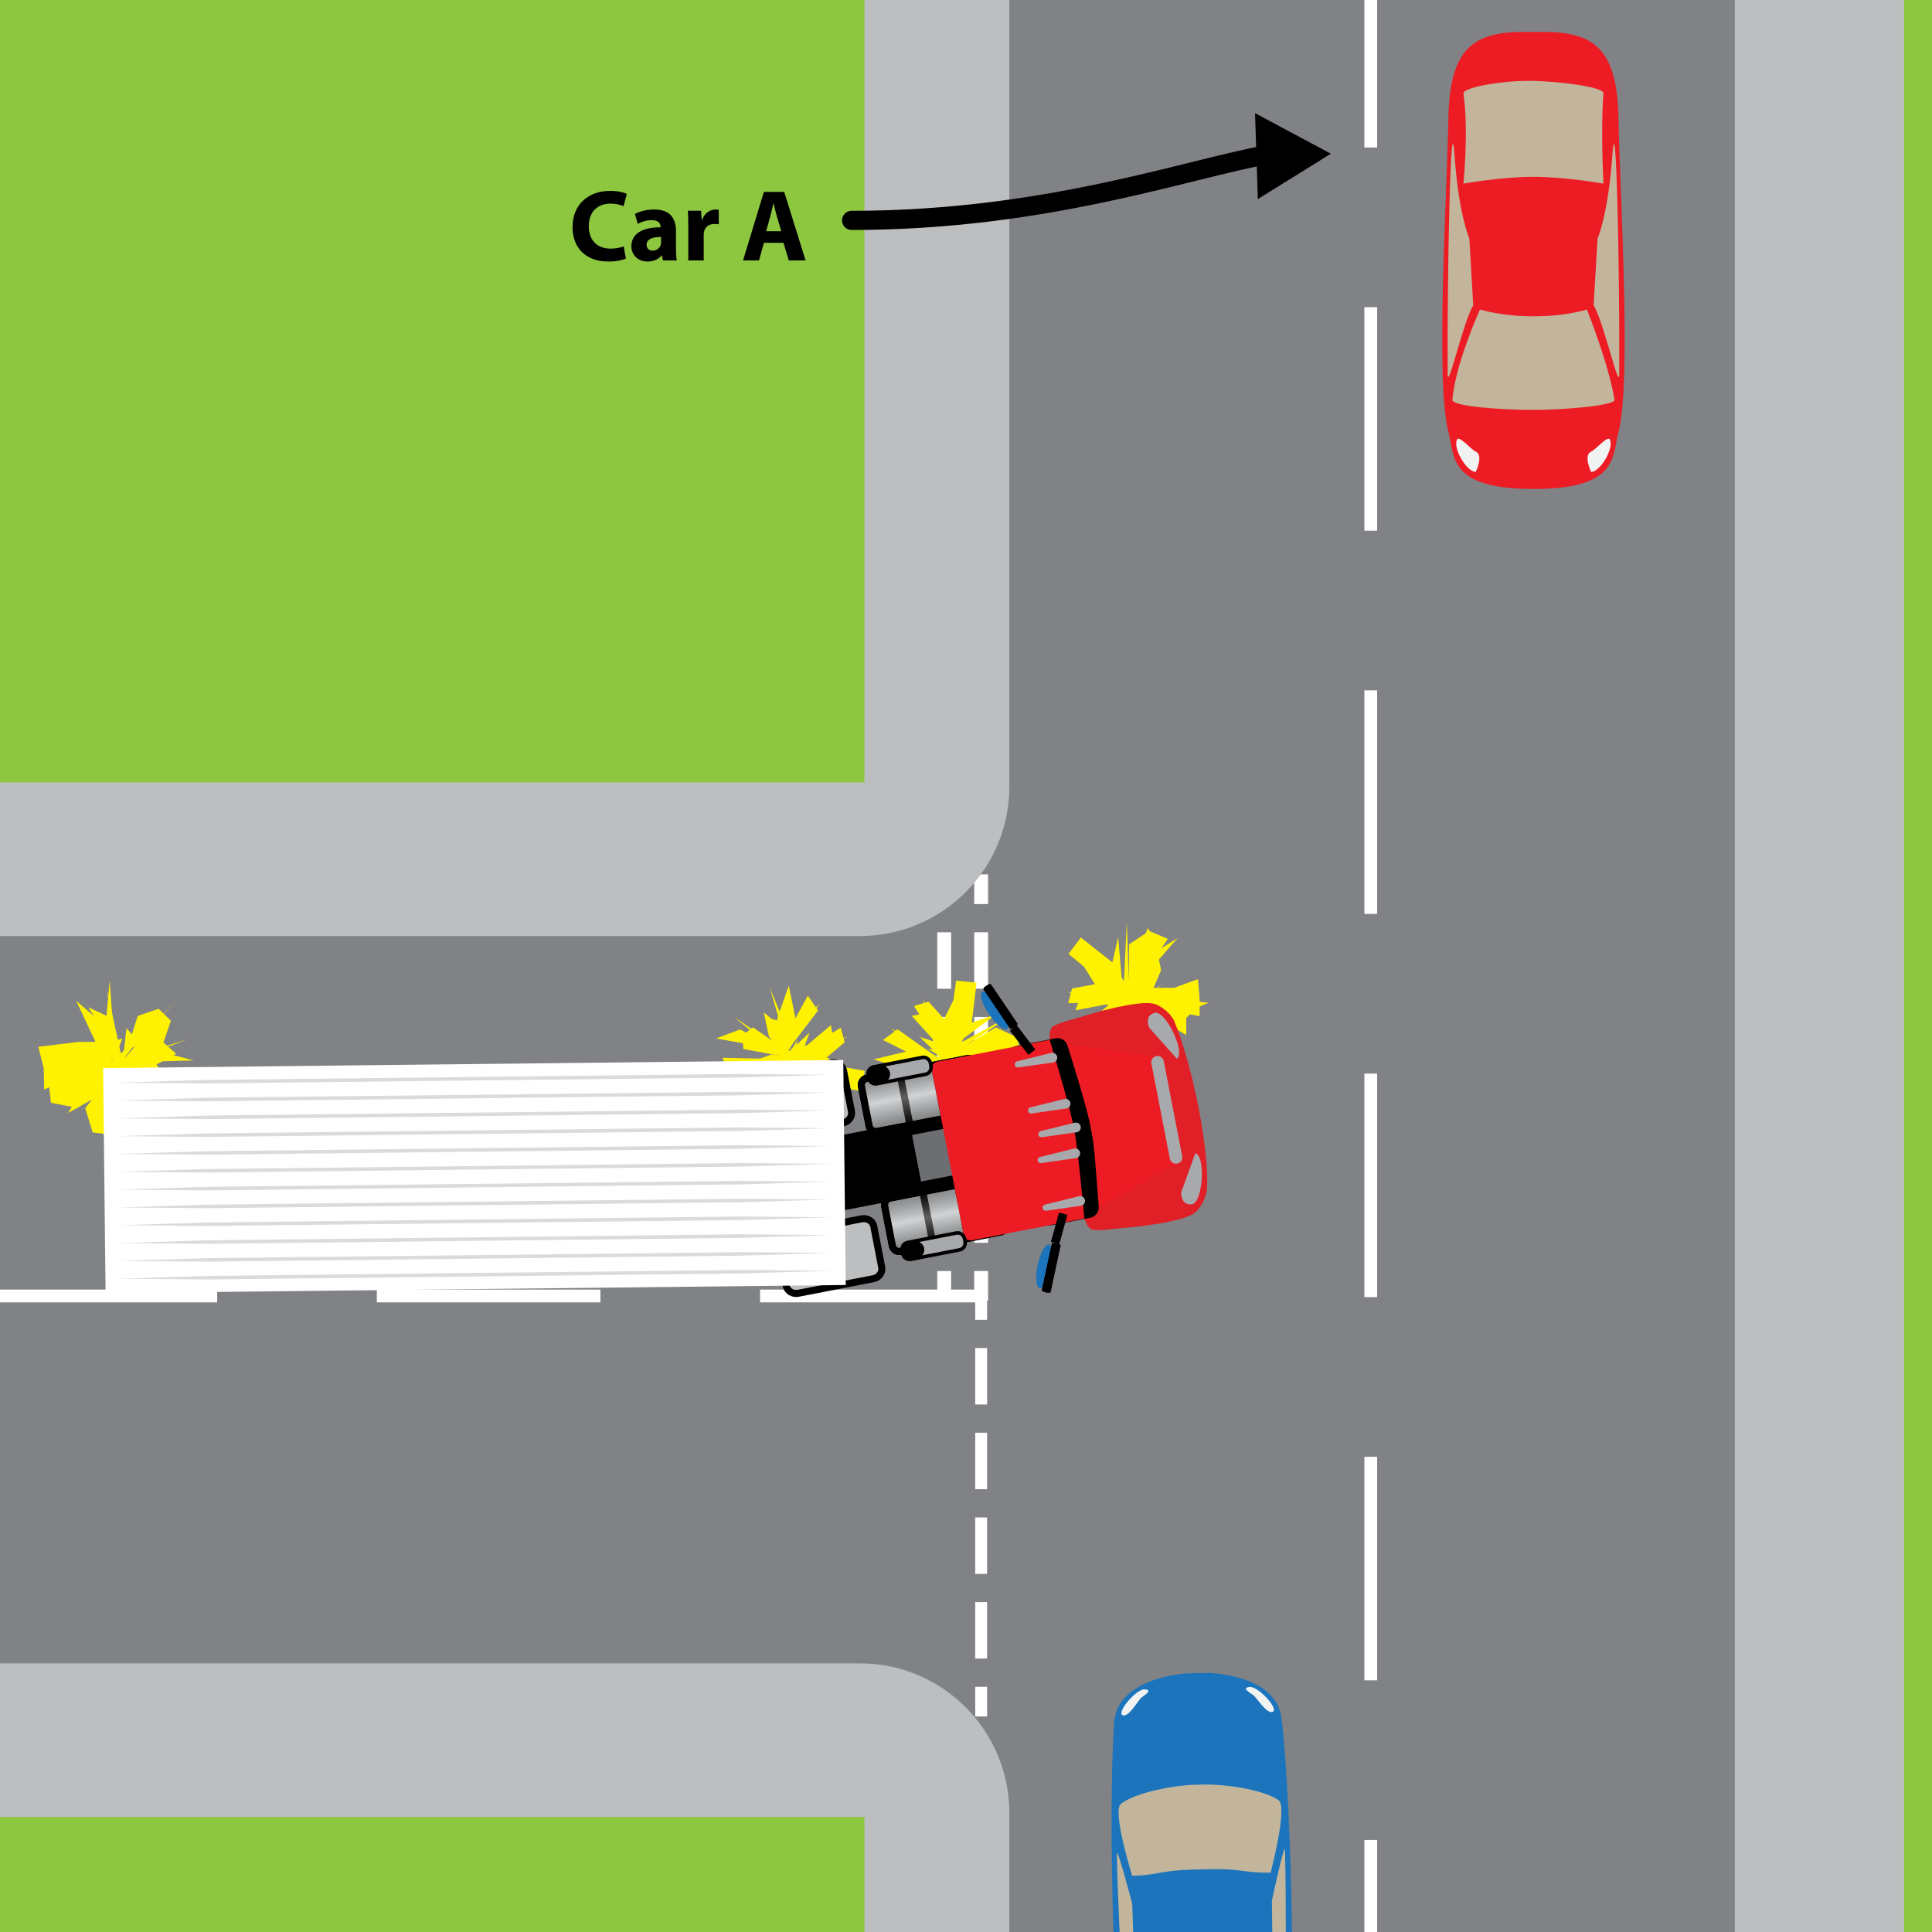 <?xml version="1.0" encoding="iso-8859-1"?>
<!-- Generator: Adobe Illustrator 15.0.2, SVG Export Plug-In . SVG Version: 6.00 Build 0)  -->
<!DOCTYPE svg PUBLIC "-//W3C//DTD SVG 1.1//EN" "http://www.w3.org/Graphics/SVG/1.1/DTD/svg11.dtd">
<svg version="1.1" id="Base" xmlns="http://www.w3.org/2000/svg" xmlns:xlink="http://www.w3.org/1999/xlink" x="0px" y="0px"
	 width="605px" height="605px" viewBox="0 0 605 605" style="enable-background:new 0 0 605 605;" xml:space="preserve">
<style type="text/css">
<![CDATA[
	.st0{fill:#E11F27;}
	.st1{fill:none;stroke:#FFFFFF;stroke-width:4;stroke-miterlimit:10;stroke-dasharray:19.015,9.507;}
	.st2{fill:none;stroke:#FFFFFF;stroke-width:3.719;stroke-miterlimit:10;}
	.st3{fill:url(#SVGID_1_);stroke:#000000;stroke-width:2.204;stroke-miterlimit:10;}
	.st4{fill:#808285;}
	.st5{opacity:0.55;}
	.st6{fill:#6D6E71;stroke:#000000;stroke-width:2.204;stroke-miterlimit:10;}
	.st7{stroke:#000000;stroke-width:1.102;stroke-miterlimit:10;}
	.st8{fill:#1C75BC;}
	.st9{fill:none;stroke:#FFFFFF;stroke-width:3.719;stroke-miterlimit:10;stroke-dasharray:17.679,8.84;}
	.st10{fill:#ED1C24;}
	.st11{stroke:#000000;stroke-width:2.732;stroke-miterlimit:10;}
	.st12{fill:#BCBEC0;stroke:#000000;stroke-width:2.204;stroke-miterlimit:10;}
	.st13{fill:#BCBEC0;}
	.st14{fill:#8DC63F;}
	.st15{fill:url(#SVGID_2_);stroke:#000000;stroke-width:2.204;stroke-miterlimit:10;}
	.st16{fill:#F1F2F2;}
	.st17{fill:none;stroke:#000000;stroke-width:2.204;stroke-miterlimit:10;}
	.st18{fill:#C2B59B;}
	.st19{stroke:#000000;stroke-width:2.204;stroke-miterlimit:10;}
	.st20{fill:#FFF200;}
	.st21{fill:#FFFFFF;}
	.st22{fill:none;}
	.st23{fill:url(#SVGID_3_);stroke:#000000;stroke-width:2.204;stroke-miterlimit:10;}
	.st24{fill:none;stroke:#000000;stroke-width:6;stroke-linecap:round;stroke-miterlimit:10;}
	.st25{fill:none;stroke:#FFFFFF;stroke-width:4.34;stroke-miterlimit:10;}
	.st26{fill:none;stroke:#FFFFFF;stroke-width:4.34;stroke-miterlimit:10;stroke-dasharray:17.679,8.84;}
	.st27{fill:none;stroke:#FFFFFF;stroke-width:4;stroke-miterlimit:10;}
	.st28{fill:none;stroke:#FFFFFF;stroke-width:4;stroke-miterlimit:10;stroke-dasharray:70,50;}
	.st29{fill:#A7A9AC;stroke:#000000;stroke-width:1.102;stroke-miterlimit:10;}
	.st30{fill:url(#SVGID_4_);stroke:#000000;stroke-width:2.204;stroke-miterlimit:10;}
	.st31{fill:#A7A9AC;}
]]>
</style>
<rect x="-7.675" y="-8.985" class="st4" width="621.149" height="621.149"/>
<g>
	<rect x="543.258" y="-23.812" class="st13" width="210" height="641"/>
</g>
<path class="st13" d="M-20.742,836.188h336.81v-268.5c0-25.852-20.958-46.81-46.81-46.81h-290V836.188z"/>
<rect x="-22.457" y="568.999" class="st14" width="293.146" height="262.165"/>
<g>
	<rect x="596.258" y="-23" class="st14" width="210" height="641"/>
</g>
<line class="st28" x1="429.248" y1="-23.812" x2="429.248" y2="658.481"/>
<line class="st28" x1="313.007" y1="405.831" x2="-369.286" y2="405.831"/>
<g>
	<g>
		<g>
			<polygon class="st20" points="274.344,337.691 288.261,331.427 303.173,333.399 299.681,333.698 298.702,334.23 286.205,315.037 
				290.74,313.655 295.626,319.088 300.951,308.437 304.119,315.497 300.299,326.805 317.419,317.496 297.383,330.694 
				314.324,330.621 310.139,334.495 304.173,335.357 309.618,344.113 307.956,350.653 301.469,348.979 296.898,351.76 
				296.563,326.768 292.12,338.189 293.283,333.683 296.876,330.306 			"/>
		</g>
		<g>
			<polygon class="st20" points="295.963,331.68 293.918,345.243 289.756,345.74 287.028,342.522 293.135,333.001 276.587,338.803 
				298.519,331.004 285.193,329.485 294.06,330.608 288.028,324.728 292.229,326.081 288.973,312.677 296.107,330.448 
				299.418,307.08 305.814,307.745 304.242,320.765 299.885,328.472 292.524,332.575 320.178,328.505 300.727,331.612 
				292.771,329.065 313.755,345.798 309.041,349.235 304.145,352.267 			"/>
		</g>
		<g>
			<polygon class="st20" points="295.333,336.446 296.147,329.553 283.942,348.558 301.622,325.836 284.282,336.532 
				284.974,333.028 289.939,330.708 294.029,330.712 301.303,335.624 285.515,318.142 289.79,317.243 294.421,321.063 
				296.664,326.781 301.438,316.445 303.618,320.427 311.962,317.633 288.933,334.608 311.11,328.519 321.43,333.675 
				290.419,328.39 300.887,334.296 310.247,348.761 297.042,333.136 297.987,343.063 			"/>
		</g>
		<g>
			<polygon class="st20" points="292.717,318.953 296.229,329.765 297.349,326.967 293.485,336.878 296.953,330.646 
				311.827,321.729 318.681,324.911 319.607,331.194 292.543,329.659 306.898,337.34 298.928,333.655 296.819,332.118 
				302.569,354.917 295.74,327.91 297.432,323.457 294.126,333.874 289.692,337.417 282.269,339.248 286.553,333.712 
				287.585,331.214 276.512,325.679 281.071,322.325 299.987,335.712 295.376,330.298 			"/>
		</g>
		<g>
			<polygon class="st20" points="279.057,321.97 299.472,334.943 298.074,334.876 292.912,320.804 296.658,339.804 301.213,308.087 
				302.403,319.376 298.288,329.13 302.538,327.177 319.265,324.049 315.896,330.513 300.049,331.759 293.069,328.952 
				300.829,335.308 309.156,352.478 300.646,346.269 295.41,322.279 290.911,353.925 287.833,346.492 295.098,331.604 
				288.779,335.517 283.604,334.879 273.593,331.737 285.755,328.821 			"/>
		</g>
	</g>
	<g>
		<g>
			<polygon class="st20" points="241.028,309.181 246.81,323.318 244.324,338.167 244.141,334.661 243.642,333.664 263.268,321.823 
				264.493,326.404 258.89,331.104 269.36,336.8 262.19,339.72 251.013,335.506 259.729,352.952 247.227,332.453 246.717,349.401 
				242.988,345.081 242.333,339.085 233.388,344.229 226.906,342.344 228.804,335.916 226.181,331.246 251.19,331.776 
				239.918,326.94 244.385,328.262 247.633,331.976 			"/>
		</g>
		<g>
			<polygon class="st20" points="246.298,331.005 232.802,328.495 232.447,324.317 235.761,321.698 245.071,328.138 
				239.833,311.389 246.877,333.593 248.855,320.317 247.422,329.145 253.514,323.314 252.015,327.468 265.533,324.674 
				247.512,331.194 270.771,335.311 269.886,341.681 256.917,339.659 249.361,335.034 245.511,327.528 248.631,355.328 
				246.195,335.767 249.018,327.896 231.567,348.315 228.284,343.474 225.425,338.482 			"/>
		</g>
		<g>
			<polygon class="st20" points="241.552,330.212 248.419,331.267 229.829,318.403 251.946,336.874 241.844,319.161 
				245.324,319.975 247.47,325.022 247.323,329.112 242.157,336.217 260.187,321.026 260.938,325.331 256.957,329.83 
				251.16,331.876 261.333,337.007 257.277,339.046 259.784,347.489 243.606,323.864 248.929,346.259 243.414,356.403 
				249.776,325.567 243.509,335.835 228.719,344.7 244.804,332.032 234.841,332.636 			"/>
		</g>
		<g>
			<polygon class="st20" points="259.126,328.2 248.19,331.337 250.951,332.553 241.174,328.341 247.286,332.027 255.696,347.21 
				252.277,353.956 245.957,354.666 248.433,327.649 240.256,341.743 244.219,333.901 245.83,331.845 222.827,336.812 
				250.077,330.915 254.473,332.759 244.166,329.097 240.774,324.54 239.196,317.055 244.585,321.53 247.046,322.649 
				252.965,311.765 256.16,316.441 242.113,334.897 247.687,330.47 			"/>
		</g>
		<g>
			<polygon class="st20" points="256.584,314.438 242.903,334.411 243.016,333.009 257.268,328.331 238.134,331.421 
				269.702,337.066 258.369,337.868 248.756,333.414 250.565,337.731 253.118,354.569 246.77,350.978 246.071,335.083 
				249.122,328.2 242.5,335.743 225.037,343.479 231.543,335.183 255.719,330.781 224.222,325.188 231.762,322.366 246.4,330.149 
				242.705,323.694 243.52,318.541 247.005,308.637 249.5,320.901 			"/>
		</g>
	</g>
	<g>
		<g>
			<polygon class="st20" points="347.709,336.077 349.597,320.917 359.043,309.19 357.481,312.335 357.432,313.456 334.517,314.149 
				335.694,309.558 342.883,308.208 336.545,298.113 344.227,299.081 351.907,308.233 352.854,288.751 353.711,312.752 
				362.462,298.227 363.596,303.82 361.226,309.368 371.545,309.265 376.273,314.085 371.467,318.765 371.465,324.118 
				349.921,311.396 357.378,321.138 354.132,317.796 353.121,312.966 			"/>
		</g>
		<g>
			<polygon class="st20" points="353.806,314.469 364.343,323.274 362.606,327.088 358.434,327.747 353.474,317.567 
				349.825,334.739 354.576,311.925 346.341,322.532 351.92,315.538 343.75,317.634 347.095,314.747 333.937,310.554 
				352.847,313.712 334.588,298.712 338.479,293.597 348.796,301.718 353.115,309.456 352.79,317.889 363.705,292.121 
				356.232,310.369 349.91,315.845 375.143,306.606 375.628,312.433 375.673,318.183 			"/>
		</g>
		<g>
			<polygon class="st20" points="357.558,317.485 352.092,313.198 361.988,333.524 351.77,306.582 351.887,326.975 349.251,324.56 
				349.855,319.108 351.989,315.616 359.973,311.95 336.812,316.356 338.267,312.235 343.943,310.267 349.998,311.327 
				343.644,301.868 348.183,302.077 350.136,293.488 352.661,322.013 358.997,299.884 368.773,293.743 348.108,317.499 
				358.607,311.624 375.846,311.149 355.615,314.308 364.595,318.664 			"/>
		</g>
		<g>
			<polygon class="st20" points="341.252,310.626 352.325,313.25 350.515,310.839 356.97,319.308 353.448,313.095 353.566,295.734 
				359.85,291.53 365.709,294.01 350.303,316.35 364.342,308.071 357.04,312.965 354.627,313.967 377.12,320.907 350.468,312.696 
				347.546,308.925 354.731,317.176 355.455,322.81 353.162,330.11 350.658,323.565 349.062,321.384 338.564,327.972 
				338.07,322.325 359.369,313.13 352.339,314.251 			"/>
		</g>
		<g>
			<polygon class="st20" points="336.724,323.87 358.441,313.165 357.655,314.33 342.937,311.422 361.132,318.108 336.383,297.706 
				346.653,302.567 352.848,311.164 353.387,306.513 359.42,290.583 363.188,296.825 356.006,311.024 349.969,315.524 
				359.442,312.199 378.458,314.013 368.719,318.06 345.481,310.049 370.201,330.361 362.244,329.124 353.298,315.163 
				353.357,322.602 350.121,326.694 342.229,333.621 346.066,321.704 			"/>
		</g>
	</g>
	<g>
		<g>
			<g>
				<polygon class="st20" points="36.204,332.272 42.118,332.116 43.575,334.083 40.761,334.546 31.579,326.911 41.266,339.239 
					34.74,323.999 37.319,331.053 37.541,331.829 39.608,327.913 39.31,330.097 39.069,330.995 29.185,334.405 47.775,331.612 
					50.24,335.095 31.956,328.475 32.732,327.097 36.43,330.349 41.688,346.862 37.075,334.212 34.344,344.259 30.499,344.693 
					33.562,335.526 18.728,343.677 				"/>
			</g>
			<g>
				<polygon class="st20" points="38.626,345.509 33.888,355.157 35.688,334.606 26.397,345.753 42.233,327.694 13.841,341.228 
					13.685,334.511 12.018,327.802 24.406,326.292 29.905,326.251 23.852,313.39 33.05,321.323 34.352,307.058 36.63,338.696 
					43.12,318.163 49.671,315.884 53.512,319.661 51.185,326.448 55.165,330.005 48.412,333.667 46.179,335.864 50.271,342.722 
					50.127,350.069 39.946,339.126 				"/>
			</g>
			<g>
				<polygon class="st20" points="35.039,355.339 29.045,354.638 26.678,347.023 41.948,327.41 22.304,338.879 17.907,335.248 
					29.401,331.399 33.614,330.966 34.776,330.666 31.68,325.447 36.725,331.222 33.462,309.765 37.671,329.163 37.713,331.603 
					44.332,321.921 33.473,335.593 40.191,330.685 48.034,330.085 37.041,331.67 45.562,334.966 51.735,342.591 48.062,345.413 
					37.769,333.112 40.456,351.804 				"/>
			</g>
			<g>
				<polygon class="st20" points="33.362,318.088 37.265,327.122 37.254,333.163 34.349,338.247 54.81,313.484 40.359,330.261 
					48.479,328.872 60.605,332.077 40.649,332.618 40.565,333.603 53.337,348.448 35.56,328.752 42.095,349.962 36.778,325.62 
					38.347,325.233 30.848,343.177 21.342,348.517 28.054,337.296 43.446,330.292 40.332,332.253 34.755,331.661 25.88,325.479 
					41.337,336.825 27.644,315.432 				"/>
			</g>
			<g>
				<polygon class="st20" points="36.319,331.976 38.634,333.905 38.828,335.146 33.565,320.132 37.688,338.603 39.621,321.927 
					41.532,324.216 38.509,331.024 31.837,335.641 58.973,325.354 38.992,331.74 61.225,337.825 37.29,331.577 42.082,336.311 
					40.043,336.36 39.341,339.15 37.733,348.323 32.597,352.095 31.385,342.544 23.48,346.78 15.96,345.333 15.204,338.648 
					29.921,332.324 32.513,331.155 				"/>
			</g>
		</g>
	</g>
</g>
<g>
	<g>
		<line class="st27" x1="310.69" y1="262.235" x2="310.69" y2="272.235"/>
		<line class="st1" x1="310.69" y1="281.743" x2="310.689" y2="391.077"/>
		<line class="st27" x1="310.689" y1="395.831" x2="310.689" y2="405.831"/>
	</g>
</g>
<g>
	<g>
		<g>
			<path class="st12" d="M315.047,383.218c0.232,1.197-0.546,2.353-1.743,2.585l-31.281,6.071c-1.196,0.232-2.354-0.548-2.586-1.744
				l-2.407-12.402c-0.232-1.195,0.55-2.353,1.747-2.584l31.281-6.071c1.197-0.232,2.352,0.548,2.584,1.743L315.047,383.218z"/>
			<g>
				<line class="st17" x1="288.978" y1="373.163" x2="292.225" y2="389.894"/>
				<line class="st17" x1="299.854" y1="371.052" x2="303.101" y2="387.783"/>
			</g>
			
				<linearGradient id="SVGID_1_" gradientUnits="userSpaceOnUse" x1="265.567" y1="422.178" x2="265.567" y2="405.135" gradientTransform="matrix(0.982 -0.191 0.191 0.982 -43.475 24.991)">
				<stop  offset="0" style="stop-color:#000000;stop-opacity:0.36"/>
				<stop  offset="0.521" style="stop-color:#F1F2F2;stop-opacity:0.4"/>
				<stop  offset="1" style="stop-color:#000000;stop-opacity:0.31"/>
			</linearGradient>
			<path class="st3" d="M315.047,383.218c0.232,1.197-0.546,2.353-1.743,2.585l-31.281,6.071c-1.196,0.232-2.354-0.548-2.586-1.744
				l-2.407-12.402c-0.232-1.195,0.55-2.353,1.747-2.584l31.281-6.071c1.197-0.232,2.352,0.548,2.584,1.743L315.047,383.218z"/>
		</g>
		<g>
			<path class="st12" d="M307.76,345.671c0.232,1.195-0.546,2.352-1.744,2.584l-31.28,6.07c-1.196,0.232-2.354-0.547-2.586-1.743
				l-2.407-12.403c-0.232-1.196,0.55-2.352,1.747-2.584l31.28-6.07c1.198-0.232,2.352,0.547,2.584,1.743L307.76,345.671z"/>
			<g>
				<line class="st17" x1="281.691" y1="335.614" x2="284.938" y2="352.345"/>
				<line class="st17" x1="292.566" y1="333.504" x2="295.813" y2="350.235"/>
			</g>
			
				<linearGradient id="SVGID_2_" gradientUnits="userSpaceOnUse" x1="265.567" y1="383.929" x2="265.567" y2="366.886" gradientTransform="matrix(0.982 -0.191 0.191 0.982 -43.475 24.991)">
				<stop  offset="0" style="stop-color:#000000;stop-opacity:0.36"/>
				<stop  offset="0.521" style="stop-color:#F1F2F2;stop-opacity:0.4"/>
				<stop  offset="1" style="stop-color:#000000;stop-opacity:0.31"/>
			</linearGradient>
			<path class="st15" d="M307.76,345.671c0.232,1.195-0.546,2.352-1.744,2.584l-31.28,6.07c-1.196,0.232-2.354-0.547-2.586-1.743
				l-2.407-12.403c-0.232-1.196,0.55-2.352,1.747-2.584l31.28-6.07c1.198-0.232,2.352,0.547,2.584,1.743L307.76,345.671z"/>
		</g>
	</g>
	
		<rect x="247.931" y="355.883" transform="matrix(-0.982 0.191 -0.191 -0.982 621.246 669.078)" class="st6" width="61.056" height="17.042"/>
	<path class="st0" d="M339.352,380.451c0.234,1.209,0.896,3.778,2.434,4.481c1.555,0.713,6.847-0.173,9.159-0.333
		c5.608-0.396,18.079-1.866,22.51-4.368c2.722-1.543,4.347-5.848,4.48-7.678c0.868-11.852-4.3-38.475-10.271-52.92
		c-0.699-1.695-3.926-5.031-7.026-5.441c-5.046-0.665-17.162,2.636-22.51,4.368c-2.205,0.716-7.443,1.874-8.618,3.117
		c-1.163,1.226-0.816,3.856-0.582,5.067"/>
	<path class="st10" d="M369.627,359.058c0.576,2.971-0.693,5.717-2.834,6.132l-29.105,16.875c-2.144,0.416-5.068-5.366-5.068-5.366
		l-8.674-44.695c-0.577-2.972,0.692-5.717,2.836-6.133l33.305,4.762c2.141-0.415,4.346,1.656,4.922,4.627L369.627,359.058z"/>
	<path class="st19" d="M326.398,380.883c0.232,1.195,1.388,1.976,2.584,1.743l12.216-2.37c1.192-0.231,1.975-1.388,1.743-2.583
		c-1.511-19.541-1.354-18.592-2.727-25.614c-1.2-6.149-6.918-24.081-6.918-24.081c-0.232-1.196-1.391-1.977-2.584-1.744
		l-12.215,2.37c-1.196,0.231-1.976,1.388-1.744,2.585L326.398,380.883z"/>
	<path class="st10" d="M293.521,332.462c-1.196,0.232-1.978,1.389-1.746,2.586l10.015,51.602c0.232,1.195,1.39,1.975,2.585,1.742
		l35.191-6.829c0,0-1.902-21.374-3.264-28.385c-1.36-7.012-7.591-27.546-7.591-27.546L293.521,332.462z"/>
	<path class="st31" d="M370.209,362.06c0.208,1.07-0.492,2.107-1.563,2.315l0,0c-1.07,0.208-2.107-0.492-2.315-1.563l-5.784-29.802
		c-0.207-1.071,0.492-2.108,1.563-2.315l0,0c1.069-0.208,2.106,0.492,2.315,1.563L370.209,362.06z"/>
	<g>
		<path class="st31" d="M374.299,361.145l-4.392,12.188c0,0-0.292,4.144,3.263,3.8C376.727,376.786,377.629,361.853,374.299,361.145
			z"/>
		<path class="st31" d="M368.559,331.574l-8.631-9.659c0,0-1.82-3.734,1.604-4.745C364.959,316.159,371.383,329.671,368.559,331.574
			z"/>
	</g>
	<g>
		<g>
			<path class="st29" d="M282.677,392.599c0.232,1.194,1.388,1.977,2.584,1.744l15.206-2.951c1.194-0.231,1.975-1.39,1.743-2.584
				l-0.183-0.944c-0.232-1.196-1.388-1.976-2.583-1.743l-15.206,2.95c-1.196,0.232-1.976,1.388-1.744,2.584L282.677,392.599z"/>
			
				<ellipse transform="matrix(0.982 -0.191 0.191 0.982 -69.39 61.609)" class="st7" cx="285.591" cy="391.543" rx="3.061" ry="2.496"/>
		</g>
		<g>
			<path class="st29" d="M272.007,337.622c0.232,1.197,1.387,1.977,2.584,1.745l15.206-2.951c1.194-0.231,1.975-1.388,1.743-2.585
				l-0.184-0.945c-0.231-1.191-1.388-1.975-2.583-1.744l-15.206,2.951c-1.197,0.232-1.976,1.392-1.744,2.584L272.007,337.622z"/>
			
				<ellipse transform="matrix(0.982 -0.191 0.191 0.982 -59.108 58.567)" class="st7" cx="274.921" cy="336.567" rx="3.061" ry="2.495"/>
		</g>
	</g>
	<g>
		<path class="st31" d="M326.488,378.364c0.104,0.531,0.63,0.878,1.176,0.771l10.879-1.553c0.832-0.162,1.372-0.965,1.211-1.794l0,0
			c-0.16-0.828-0.962-1.371-1.793-1.21l-10.67,2.628C326.744,377.313,326.385,377.831,326.488,378.364L326.488,378.364z"/>
		<path class="st31" d="M317.779,333.492c0.104,0.53,0.63,0.876,1.176,0.771l10.88-1.553c0.831-0.161,1.372-0.965,1.211-1.793l0,0
			c-0.161-0.83-0.963-1.373-1.794-1.211l-10.67,2.629C318.035,332.44,317.676,332.959,317.779,333.492L317.779,333.492z"/>
	</g>
	<g>
		<path class="st31" d="M325.16,355.341c0.103,0.531,0.627,0.878,1.174,0.771l10.879-1.555c0.83-0.16,1.373-0.963,1.212-1.791l0,0
			c-0.161-0.828-0.964-1.371-1.794-1.21l-10.672,2.628C325.413,354.29,325.057,354.81,325.16,355.341L325.16,355.341z"/>
		<path class="st31" d="M321.93,347.905c0.104,0.533,0.631,0.879,1.175,0.773l10.882-1.555c0.828-0.161,1.371-0.965,1.209-1.793l0,0
			c-0.16-0.829-0.964-1.371-1.792-1.211l-10.673,2.631C322.186,346.857,321.826,347.374,321.93,347.905L321.93,347.905z"/>
		<path class="st31" d="M324.945,363.442c0.104,0.531,0.63,0.877,1.174,0.771l10.883-1.552c0.828-0.161,1.371-0.964,1.209-1.794l0,0
			c-0.16-0.828-0.964-1.371-1.792-1.21l-10.673,2.629C325.201,362.393,324.842,362.909,324.945,363.442L324.945,363.442z"/>
	</g>
	<path d="M259.369,376.944c0.311,1.602,1.53,2.713,2.726,2.48l24.974-4.847c1.194-0.231,1.913-1.72,1.602-3.321l-3.305-17.029
		c-0.311-1.602-1.533-2.712-2.728-2.48l-24.973,4.848c-1.196,0.231-1.911,1.719-1.6,3.32L259.369,376.944z"/>
	<g>
		<path class="st12" d="M234.238,341.028c-0.319-1.646,0.852-3.258,2.613-3.6l23.531-4.567c1.762-0.342,3.45,0.716,3.769,2.362
			l2.481,12.784c0.319,1.646-0.85,3.261-2.612,3.603l-23.53,4.566c-1.761,0.342-3.451-0.719-3.771-2.363L234.238,341.028z"/>
		<path class="st12" d="M243.711,389.839c-0.319-1.645,0.852-3.261,2.612-3.603l23.531-4.567c1.762-0.342,3.45,0.72,3.77,2.365
			l2.481,12.782c0.319,1.647-0.85,3.261-2.611,3.603l-23.531,4.566c-1.761,0.342-3.451-0.717-3.771-2.363L243.711,389.839z"/>
	</g>
	
		<rect x="32.616" y="333.251" transform="matrix(-1 0.011 -0.011 -1 301.125 735.284)" class="st21" width="231.779" height="70.467"/>
	<g>
		<g class="st5">
			<polygon class="st13" points="36.477,339.05 64.392,338.185 92.313,337.874 148.156,337.249 203.998,336.624 231.919,336.312 
				259.847,336.55 231.932,337.413 204.01,337.726 148.168,338.351 92.326,338.976 64.404,339.29 			"/>
		</g>
		<g class="st5">
			<polygon class="st13" points="37.164,400.419 65.079,399.554 93,399.243 148.842,398.618 204.685,397.994 232.606,397.682 
				260.533,397.92 232.618,398.783 204.697,399.096 148.855,399.721 93.013,400.345 65.091,400.659 			"/>
		</g>
		<g class="st5">
			<polygon class="st13" points="37.101,394.843 65.016,393.977 92.938,393.667 148.78,393.042 204.623,392.417 232.544,392.104 
				260.471,392.343 232.556,393.206 204.635,393.519 148.792,394.144 92.95,394.769 65.028,395.083 			"/>
		</g>
		<g class="st5">
			<polygon class="st13" points="36.54,344.628 64.455,343.762 92.376,343.452 148.218,342.827 204.061,342.202 231.982,341.89 
				259.91,342.128 231.995,342.991 204.073,343.304 148.231,343.929 92.388,344.554 64.467,344.868 			"/>
		</g>
		<g class="st5">
			<polygon class="st13" points="36.602,350.208 64.517,349.343 92.438,349.032 148.281,348.407 204.123,347.782 232.044,347.47 
				259.972,347.709 232.057,348.572 204.135,348.885 148.293,349.509 92.451,350.134 64.529,350.448 			"/>
		</g>
		<g class="st5">
			<polygon class="st13" points="36.665,355.786 64.58,354.921 92.501,354.61 148.343,353.985 204.186,353.36 232.107,353.048 
				260.034,353.287 232.119,354.15 204.198,354.463 148.355,355.088 92.513,355.713 64.592,356.027 			"/>
		</g>
		<g class="st5">
			<polygon class="st13" points="36.727,361.364 64.642,360.499 92.563,360.188 148.405,359.563 204.248,358.938 232.169,358.626 
				260.096,358.864 232.181,359.728 204.26,360.04 148.417,360.665 92.575,361.29 64.654,361.604 			"/>
		</g>
		<g class="st5">
			<polygon class="st13" points="36.789,366.944 64.704,366.079 92.625,365.769 148.468,365.144 204.31,364.519 232.231,364.206 
				260.159,364.444 232.244,365.308 204.322,365.62 148.48,366.245 92.638,366.87 64.716,367.185 			"/>
		</g>
		<g class="st5">
			<polygon class="st13" points="36.852,372.524 64.767,371.659 92.688,371.349 148.53,370.724 204.373,370.099 232.294,369.786 
				260.221,370.025 232.306,370.889 204.385,371.201 148.543,371.826 92.701,372.451 64.779,372.766 			"/>
		</g>
		<g class="st5">
			<polygon class="st13" points="36.914,378.104 64.829,377.239 92.75,376.929 148.593,376.304 204.435,375.679 232.356,375.366 
				260.284,375.605 232.369,376.469 204.447,376.781 148.605,377.406 92.763,378.031 64.841,378.346 			"/>
		</g>
		<g class="st5">
			<polygon class="st13" points="36.977,383.683 64.892,382.817 92.813,382.507 148.655,381.882 204.498,381.257 232.419,380.944 
				260.346,381.183 232.431,382.046 204.51,382.358 148.667,382.983 92.825,383.608 64.904,383.923 			"/>
		</g>
		<g class="st5">
			<polygon class="st13" points="37.039,389.261 64.954,388.396 92.875,388.085 148.717,387.46 204.56,386.835 232.481,386.522 
				260.408,386.762 232.493,387.625 204.572,387.938 148.73,388.563 92.888,389.188 64.966,389.502 			"/>
		</g>
	</g>
	<g>
		<g>
			<g>
				<path class="st8" d="M313.297,315.179c2.165,3.197,3.109,6.339,2.117,7.01c-0.995,0.673-3.555-1.376-5.72-4.574
					c-2.161-3.199-3.109-6.34-2.116-7.014C308.576,309.929,311.135,311.978,313.297,315.179z"/>
				<path d="M318.619,320.503c0.146,0.22-0.1,0.646-0.557,0.955l-0.715,0.482c-0.459,0.309-0.947,0.381-1.094,0.161l-8.279-12.241
					c-0.148-0.222,0.102-0.652,0.558-0.961l0.712-0.482c0.458-0.311,0.949-0.381,1.099-0.16L318.619,320.503z"/>
				<line class="st11" x1="317.348" y1="321.94" x2="323.121" y2="329.499"/>
			</g>
		</g>
		<g>
			<g>
				<path class="st8" d="M329.18,397.022c0.813-3.775,0.514-7.042-0.658-7.292c-1.174-0.253-2.781,2.604-3.593,6.38
					c-0.808,3.776-0.511,7.043,0.661,7.297C326.766,403.657,328.373,400.8,329.18,397.022z"/>
				<path d="M332.125,390.093c0.053-0.258-0.334-0.561-0.873-0.676l-0.844-0.182c-0.541-0.113-1.021,0.002-1.075,0.261
					l-3.099,14.449c-0.055,0.261,0.339,0.567,0.877,0.683l0.841,0.182c0.54,0.115,1.022-0.002,1.079-0.264L332.125,390.093z"/>
				<line class="st11" x1="330.408" y1="389.235" x2="332.935" y2="380.067"/>
			</g>
		</g>
	</g>
</g>
<path class="st13" d="M-30.742-22.188h346.81v268.5c0,25.852-20.958,46.81-46.81,46.81h-300V-22.188z"/>
<rect x="-22.457" y="-17.164" class="st14" width="293.146" height="262.165"/>
<g>
	<g>
		<path class="st10" d="M476.866,10c-15.902,0-22.93,5.711-23.299,27.082c-0.396,22.866-4.156,82.381,0,98.179
			c2.045,7.774-0.088,17.855,26.625,17.855c26.717,0,24.582-10.081,26.629-17.855c4.155-15.798,0.395-75.313,0-98.179
			C506.45,15.711,499.423,10,483.521,10H476.866z"/>
	</g>
	<g>
		<path class="st18" d="M463.454,96.928c0,0,6.568,2.128,16.738,2.128c10.171,0,16.738-2.128,16.738-2.128
			s6.682,16.529,8.658,28.225c0.309,1.822-15.226,3.194-25.396,3.194c-10.17,0-25.594-1.062-25.396-3.194
			C455.878,113.458,463.454,96.928,463.454,96.928z"/>
		<path class="st18" d="M502.124,57.505c0,0-11.76-2.13-21.927-2.13c-10.171,0-21.933,2.13-21.933,2.13s1.711-16.696,0.004-28.244
			c-0.266-1.8,11.443-3.938,20.223-3.938c8.781,0,23.801,1.831,23.631,3.938C501.187,40.809,502.124,57.505,502.124,57.505z"/>
		<g>
			<path class="st18" d="M507.062,117.115c0.162-31.981-0.926-85.948-2.131-68.786c-1.337,19.053-4.664,26.361-4.664,26.361
				l-1.221,20.871C502.407,101.405,507.032,122.777,507.062,117.115z"/>
			<path class="st18" d="M453.325,117.115c-0.164-31.981,0.926-85.948,2.131-68.786c1.338,19.053,4.662,26.361,4.662,26.361
				l1.223,20.871C457.978,101.405,453.354,122.777,453.325,117.115z"/>
		</g>
	</g>
	<g>
		<path class="st16" d="M498.247,147.774c2.928,0,7.31-7.62,5.845-10.155c-0.732-1.265-4.257,3.089-5.845,3.809
			C495.748,142.556,498.247,147.774,498.247,147.774z"/>
		<path class="st16" d="M462.142,147.774c-2.93,0-7.311-7.62-5.846-10.155c0.732-1.265,4.256,3.089,5.846,3.809
			C464.64,142.556,462.142,147.774,462.142,147.774z"/>
	</g>
</g>
<g>
	<g>
		<path class="st24" d="M266.685,69.014c60.724,0,104.687-16.023,130.694-20.693"/>
		<g>
			<polygon points="393.886,62.345 416.752,48.135 393.012,35.436 			"/>
		</g>
	</g>
</g>
<g>
	<path d="M195.995,80.976c-0.86,0.414-2.897,0.923-5.476,0.923c-7.416,0-11.235-4.647-11.235-10.758
		c0-7.321,5.22-11.363,11.713-11.363c2.515,0,4.425,0.478,5.284,0.955l-1.019,3.82c-0.955-0.414-2.324-0.796-4.074-0.796
		c-3.819,0-6.812,2.324-6.812,7.098c0,4.297,2.546,7.002,6.843,7.002c1.496,0,3.088-0.286,4.074-0.7L195.995,80.976z"/>
	<path d="M211.684,77.792c0,1.464,0.063,2.896,0.255,3.756h-4.361l-0.286-1.56h-0.096c-1.019,1.241-2.61,1.91-4.456,1.91
		c-3.151,0-5.029-2.292-5.029-4.774c0-4.042,3.629-5.952,9.136-5.952v-0.191c0-0.859-0.446-2.037-2.833-2.037
		c-1.592,0-3.278,0.541-4.297,1.178l-0.892-3.12c1.082-0.604,3.215-1.4,6.048-1.4c5.188,0,6.812,3.056,6.812,6.748V77.792z
		 M207.005,74.196c-2.547,0-4.521,0.604-4.521,2.451c0,1.241,0.828,1.846,1.91,1.846c1.178,0,2.196-0.796,2.515-1.782
		c0.063-0.255,0.096-0.542,0.096-0.828V74.196z"/>
	<path d="M215.532,71.108c0-2.292-0.031-3.788-0.127-5.125h4.138l0.191,2.865h0.127c0.796-2.292,2.674-3.247,4.201-3.247
		c0.446,0,0.669,0.032,1.019,0.096v4.551c-0.382-0.063-0.764-0.127-1.305-0.127c-1.782,0-2.992,0.955-3.311,2.451
		c-0.063,0.318-0.096,0.7-0.096,1.083v7.894h-4.838V71.108z"/>
	<path d="M239.21,76.042l-1.527,5.506h-4.997l6.524-21.453h6.366l6.685,21.453h-5.252l-1.655-5.506H239.21z M244.653,72.413
		l-1.337-4.552c-0.382-1.273-0.764-2.865-1.082-4.138h-0.063c-0.318,1.273-0.637,2.896-0.987,4.138l-1.273,4.552H244.653z"/>
</g>
<g>
	<path class="st8" d="M381.418,658.969c0,0,15.579,0.106,21.362-10.383c3.26-5.915,1.934-81.961-1.467-110.5
		c-1.68-14.078-23.303-14.207-23.303-14.207l-6.49,0.148c0,0-21.592,1.128-22.619,15.27c-2.078,28.666,0.105,104.692,3.638,110.45
		c6.261,10.211,21.818,9.385,21.818,9.385L381.418,658.969z"/>
	<path class="st18" d="M379.072,585.327c9.501-0.22,10.997,1.263,18.829,1.081c0,0,5.428-20.633,2.486-22.678
		c-5.047-3.504-17.33-5.043-23.371-4.902l-2.887,0.064c-6.045,0.141-18.242,2.245-23.119,5.979
		c-2.844,2.178,3.528,22.538,3.528,22.538c7.832-0.182,9.257-1.73,18.759-1.949L379.072,585.327z"/>
	<path class="st18" d="M374.892,637.278c-8.371,0.192-9.679-0.693-16.578-0.533c0,0-3.611,12.068-1.252,13.661
		c7.81,5.272,14.225,6.208,19.548,6.085l2.542-0.059c5.325-0.123,11.689-1.354,19.246-6.981c2.284-1.701-1.881-13.589-1.881-13.589
		c-6.901,0.159-8.166,1.104-16.535,1.298L374.892,637.278z"/>
	<g>
		<path class="st18" d="M352.993,643.83l2.796-10.276l-1.222-37.306c0,0-4.912-18.809-4.838-15.635
			C350.456,612.062,352.993,643.83,352.993,643.83z"/>
		<path class="st18" d="M402.054,642.696l-3.271-10.136l-0.5-37.322c0,0,4.038-19.015,4.112-15.842
			C403.122,610.845,402.054,642.696,402.054,642.696z"/>
	</g>
	<g>
		<path class="st16" d="M357.458,531.58c-0.88,0.625-3.766,5.893-5.672,5.608c-2.661-0.397,3.93-8.384,6.705-8.164
			C360.659,529.197,359.36,530.229,357.458,531.58z"/>
		<path class="st16" d="M392.407,530.772c0.908,0.585,4.033,5.713,5.926,5.341c2.641-0.52-4.311-8.193-7.076-7.847
			C389.101,528.54,390.444,529.51,392.407,530.772z"/>
	</g>
	<path class="st22" d="M381.418,658.969c0,0,15.579,0.106,21.362-10.383c3.26-5.915,1.934-81.961-1.467-110.5
		c-1.68-14.078-23.303-14.207-23.303-14.207l-6.49,0.148c0,0-21.592,1.128-22.619,15.27c-2.078,28.666,0.105,104.692,3.638,110.45
		c6.261,10.211,21.818,9.385,21.818,9.385L381.418,658.969z"/>
</g>
<rect x="-7.675" y="-8.985" class="st4" width="621.149" height="621.149"/>
<g>
	<rect x="543.258" y="-23.812" class="st13" width="210" height="641"/>
</g>
<g>
	<rect x="596.258" y="-23" class="st14" width="210" height="641"/>
</g>
<line class="st28" x1="429.248" y1="-23.812" x2="429.248" y2="658.481"/>
<line class="st28" x1="308.007" y1="405.831" x2="-374.286" y2="405.831"/>
<g>
	<g>
		<path class="st10" d="M476.866,10c-15.902,0-22.93,5.711-23.299,27.082c-0.396,22.866-4.156,82.381,0,98.179
			c2.045,7.774-0.088,17.855,26.625,17.855c26.717,0,24.582-10.081,26.629-17.855c4.155-15.798,0.395-75.313,0-98.179
			C506.45,15.711,499.423,10,483.521,10H476.866z"/>
	</g>
	<g>
		<path class="st18" d="M463.454,96.928c0,0,6.568,2.128,16.738,2.128c10.171,0,16.738-2.128,16.738-2.128
			s6.682,16.529,8.658,28.225c0.309,1.822-15.226,3.194-25.396,3.194c-10.17,0-25.594-1.062-25.396-3.194
			C455.878,113.458,463.454,96.928,463.454,96.928z"/>
		<path class="st18" d="M502.124,57.505c0,0-11.76-2.13-21.927-2.13c-10.171,0-21.933,2.13-21.933,2.13s1.711-16.696,0.004-28.244
			c-0.266-1.8,11.443-3.938,20.223-3.938c8.781,0,23.801,1.831,23.631,3.938C501.187,40.809,502.124,57.505,502.124,57.505z"/>
		<g>
			<path class="st18" d="M507.062,117.115c0.162-31.981-0.926-85.948-2.131-68.786c-1.337,19.053-4.664,26.361-4.664,26.361
				l-1.221,20.871C502.407,101.405,507.032,122.777,507.062,117.115z"/>
			<path class="st18" d="M453.325,117.115c-0.164-31.981,0.926-85.948,2.131-68.786c1.338,19.053,4.662,26.361,4.662,26.361
				l1.223,20.871C457.978,101.405,453.354,122.777,453.325,117.115z"/>
		</g>
	</g>
	<g>
		<path class="st16" d="M498.247,147.774c2.928,0,7.31-7.62,5.845-10.155c-0.732-1.265-4.257,3.089-5.845,3.809
			C495.748,142.556,498.247,147.774,498.247,147.774z"/>
		<path class="st16" d="M462.142,147.774c-2.93,0-7.311-7.62-5.846-10.155c0.732-1.265,4.256,3.089,5.846,3.809
			C464.64,142.556,462.142,147.774,462.142,147.774z"/>
	</g>
</g>
<g>
	<path class="st8" d="M381.418,658.969c0,0,15.579,0.106,21.362-10.383c3.26-5.915,1.934-81.961-1.467-110.5
		c-1.68-14.078-23.303-14.207-23.303-14.207l-6.49,0.148c0,0-21.592,1.128-22.619,15.27c-2.078,28.666,0.105,104.692,3.638,110.45
		c6.261,10.211,21.818,9.385,21.818,9.385L381.418,658.969z"/>
	<path class="st18" d="M379.072,585.327c9.501-0.22,10.997,1.263,18.829,1.081c0,0,5.428-20.633,2.486-22.678
		c-5.047-3.504-17.33-5.043-23.371-4.902l-2.887,0.064c-6.045,0.141-18.242,2.245-23.119,5.979
		c-2.844,2.178,3.528,22.538,3.528,22.538c7.832-0.182,9.257-1.73,18.759-1.949L379.072,585.327z"/>
	<path class="st18" d="M374.892,637.278c-8.371,0.192-9.679-0.693-16.578-0.533c0,0-3.611,12.068-1.252,13.661
		c7.81,5.272,14.225,6.208,19.548,6.085l2.542-0.059c5.325-0.123,11.689-1.354,19.246-6.981c2.284-1.701-1.881-13.589-1.881-13.589
		c-6.901,0.159-8.166,1.104-16.535,1.298L374.892,637.278z"/>
	<g>
		<path class="st18" d="M352.993,643.83l2.796-10.276l-1.222-37.306c0,0-4.912-18.809-4.838-15.635
			C350.456,612.062,352.993,643.83,352.993,643.83z"/>
		<path class="st18" d="M402.054,642.696l-3.271-10.136l-0.5-37.322c0,0,4.038-19.015,4.112-15.842
			C403.122,610.845,402.054,642.696,402.054,642.696z"/>
	</g>
	<g>
		<path class="st16" d="M357.458,531.58c-0.88,0.625-3.766,5.893-5.672,5.608c-2.661-0.397,3.93-8.384,6.705-8.164
			C360.659,529.197,359.36,530.229,357.458,531.58z"/>
		<path class="st16" d="M392.407,530.772c0.908,0.585,4.033,5.713,5.926,5.341c2.641-0.52-4.311-8.193-7.076-7.847
			C389.101,528.54,390.444,529.51,392.407,530.772z"/>
	</g>
	<path class="st22" d="M381.418,658.969c0,0,15.579,0.106,21.362-10.383c3.26-5.915,1.934-81.961-1.467-110.5
		c-1.68-14.078-23.303-14.207-23.303-14.207l-6.49,0.148c0,0-21.592,1.128-22.619,15.27c-2.078,28.666,0.105,104.692,3.638,110.45
		c6.261,10.211,21.818,9.385,21.818,9.385L381.418,658.969z"/>
</g>
<g>
	<g>
		<line class="st25" x1="307.244" y1="273.806" x2="307.244" y2="283.104"/>
		<line class="st26" x1="307.244" y1="291.943" x2="307.244" y2="393.599"/>
		<line class="st25" x1="307.244" y1="398.019" x2="307.244" y2="407.316"/>
	</g>
</g>
<g>
	<g>
		<line class="st25" x1="295.671" y1="273.806" x2="295.671" y2="283.104"/>
		<line class="st26" x1="295.671" y1="291.943" x2="295.671" y2="393.599"/>
		<line class="st25" x1="295.671" y1="398.019" x2="295.671" y2="407.316"/>
	</g>
</g>
<g>
	<g>
		<line class="st2" x1="307.244" y1="404.001" x2="307.244" y2="413.299"/>
		<line class="st9" x1="307.244" y1="422.138" x2="307.244" y2="523.793"/>
		<line class="st2" x1="307.244" y1="528.213" x2="307.244" y2="537.511"/>
	</g>
</g>
<path class="st13" d="M-20.742,836.188h336.81v-268.5c0-25.852-20.958-46.81-46.81-46.81h-290V836.188z"/>
<rect x="-22.457" y="568.999" class="st14" width="293.146" height="262.165"/>
<g>
	<g>
		<g>
			<polygon class="st20" points="274.344,337.691 288.261,331.427 303.173,333.399 299.681,333.698 298.702,334.23 286.205,315.037 
				290.74,313.655 295.626,319.088 300.951,308.437 304.119,315.497 300.299,326.805 317.419,317.496 297.383,330.694 
				314.324,330.621 310.139,334.495 304.173,335.357 309.618,344.113 307.956,350.653 301.469,348.979 296.898,351.76 
				296.563,326.768 292.12,338.189 293.283,333.683 296.876,330.306 			"/>
		</g>
		<g>
			<polygon class="st20" points="295.963,331.68 293.918,345.243 289.756,345.74 287.028,342.522 293.135,333.001 276.587,338.803 
				298.519,331.004 285.193,329.485 294.06,330.608 288.028,324.728 292.229,326.081 288.973,312.677 296.107,330.448 
				299.418,307.08 305.814,307.745 304.242,320.765 299.885,328.472 292.524,332.575 320.178,328.505 300.727,331.612 
				292.771,329.065 313.755,345.798 309.041,349.235 304.145,352.267 			"/>
		</g>
		<g>
			<polygon class="st20" points="295.333,336.446 296.147,329.553 283.942,348.558 301.622,325.836 284.282,336.532 
				284.974,333.028 289.939,330.708 294.029,330.712 301.303,335.624 285.515,318.142 289.79,317.243 294.421,321.063 
				296.664,326.781 301.438,316.445 303.618,320.427 311.962,317.633 288.933,334.608 311.11,328.519 321.43,333.675 
				290.419,328.39 300.887,334.296 310.247,348.761 297.042,333.136 297.987,343.063 			"/>
		</g>
		<g>
			<polygon class="st20" points="292.717,318.953 296.229,329.765 297.349,326.967 293.485,336.878 296.953,330.646 
				311.827,321.729 318.681,324.911 319.607,331.194 292.543,329.659 306.898,337.34 298.928,333.655 296.819,332.118 
				302.569,354.917 295.74,327.91 297.432,323.457 294.126,333.874 289.692,337.417 282.269,339.248 286.553,333.712 
				287.585,331.214 276.512,325.679 281.071,322.325 299.987,335.712 295.376,330.298 			"/>
		</g>
		<g>
			<polygon class="st20" points="279.057,321.97 299.472,334.943 298.074,334.876 292.912,320.804 296.658,339.804 301.213,308.087 
				302.403,319.376 298.288,329.13 302.538,327.177 319.265,324.049 315.896,330.513 300.049,331.759 293.069,328.952 
				300.829,335.308 309.156,352.478 300.646,346.269 295.41,322.279 290.911,353.925 287.833,346.492 295.098,331.604 
				288.779,335.517 283.604,334.879 273.593,331.737 285.755,328.821 			"/>
		</g>
	</g>
	<g>
		<g>
			<polygon class="st20" points="241.028,309.181 246.81,323.318 244.324,338.167 244.141,334.661 243.642,333.664 263.268,321.823 
				264.493,326.404 258.89,331.104 269.36,336.8 262.19,339.72 251.013,335.506 259.729,352.952 247.227,332.453 246.717,349.401 
				242.988,345.081 242.333,339.085 233.388,344.229 226.906,342.344 228.804,335.916 226.181,331.246 251.19,331.776 
				239.918,326.94 244.385,328.262 247.633,331.976 			"/>
		</g>
		<g>
			<polygon class="st20" points="246.298,331.005 232.802,328.495 232.447,324.317 235.761,321.698 245.071,328.138 
				239.833,311.389 246.877,333.593 248.855,320.317 247.422,329.145 253.514,323.314 252.015,327.468 265.533,324.674 
				247.512,331.194 270.771,335.311 269.886,341.681 256.917,339.659 249.361,335.034 245.511,327.528 248.631,355.328 
				246.195,335.767 249.018,327.896 231.567,348.315 228.284,343.474 225.425,338.482 			"/>
		</g>
		<g>
			<polygon class="st20" points="241.552,330.212 248.419,331.267 229.829,318.403 251.946,336.874 241.844,319.161 
				245.324,319.975 247.47,325.022 247.323,329.112 242.157,336.217 260.187,321.026 260.938,325.331 256.957,329.83 
				251.16,331.876 261.333,337.007 257.277,339.046 259.784,347.489 243.606,323.864 248.929,346.259 243.414,356.403 
				249.776,325.567 243.509,335.835 228.719,344.7 244.804,332.032 234.841,332.636 			"/>
		</g>
		<g>
			<polygon class="st20" points="259.126,328.2 248.19,331.337 250.951,332.553 241.174,328.341 247.286,332.027 255.696,347.21 
				252.277,353.956 245.957,354.666 248.433,327.649 240.256,341.743 244.219,333.901 245.83,331.845 222.827,336.812 
				250.077,330.915 254.473,332.759 244.166,329.097 240.774,324.54 239.196,317.055 244.585,321.53 247.046,322.649 
				252.965,311.765 256.16,316.441 242.113,334.897 247.687,330.47 			"/>
		</g>
		<g>
			<polygon class="st20" points="256.584,314.438 242.903,334.411 243.016,333.009 257.268,328.331 238.134,331.421 
				269.702,337.066 258.369,337.868 248.756,333.414 250.565,337.731 253.118,354.569 246.77,350.978 246.071,335.083 
				249.122,328.2 242.5,335.743 225.037,343.479 231.543,335.183 255.719,330.781 224.222,325.188 231.762,322.366 246.4,330.149 
				242.705,323.694 243.52,318.541 247.005,308.637 249.5,320.901 			"/>
		</g>
	</g>
	<g>
		<g>
			<polygon class="st20" points="347.709,336.077 349.597,320.917 359.043,309.19 357.481,312.335 357.432,313.456 334.517,314.149 
				335.694,309.558 342.883,308.208 336.545,298.113 344.227,299.081 351.907,308.233 352.854,288.751 353.711,312.752 
				362.462,298.227 363.596,303.82 361.226,309.368 371.545,309.265 376.273,314.085 371.467,318.765 371.465,324.118 
				349.921,311.396 357.378,321.138 354.132,317.796 353.121,312.966 			"/>
		</g>
		<g>
			<polygon class="st20" points="353.806,314.469 364.343,323.274 362.606,327.088 358.434,327.747 353.474,317.567 
				349.825,334.739 354.576,311.925 346.341,322.532 351.92,315.538 343.75,317.634 347.095,314.747 333.937,310.554 
				352.847,313.712 334.588,298.712 338.479,293.597 348.796,301.718 353.115,309.456 352.79,317.889 363.705,292.121 
				356.232,310.369 349.91,315.845 375.143,306.606 375.628,312.433 375.673,318.183 			"/>
		</g>
		<g>
			<polygon class="st20" points="357.558,317.485 352.092,313.198 361.988,333.524 351.77,306.582 351.887,326.975 349.251,324.56 
				349.855,319.108 351.989,315.616 359.973,311.95 336.812,316.356 338.267,312.235 343.943,310.267 349.998,311.327 
				343.644,301.868 348.183,302.077 350.136,293.488 352.661,322.013 358.997,299.884 368.773,293.743 348.108,317.499 
				358.607,311.624 375.846,311.149 355.615,314.308 364.595,318.664 			"/>
		</g>
		<g>
			<polygon class="st20" points="341.252,310.626 352.325,313.25 350.515,310.839 356.97,319.308 353.448,313.095 353.566,295.734 
				359.85,291.53 365.709,294.01 350.303,316.35 364.342,308.071 357.04,312.965 354.627,313.967 377.12,320.907 350.468,312.696 
				347.546,308.925 354.731,317.176 355.455,322.81 353.162,330.11 350.658,323.565 349.062,321.384 338.564,327.972 
				338.07,322.325 359.369,313.13 352.339,314.251 			"/>
		</g>
		<g>
			<polygon class="st20" points="336.724,323.87 358.441,313.165 357.655,314.33 342.937,311.422 361.132,318.108 336.383,297.706 
				346.653,302.567 352.848,311.164 353.387,306.513 359.42,290.583 363.188,296.825 356.006,311.024 349.969,315.524 
				359.442,312.199 378.458,314.013 368.719,318.06 345.481,310.049 370.201,330.361 362.244,329.124 353.298,315.163 
				353.357,322.602 350.121,326.694 342.229,333.621 346.066,321.704 			"/>
		</g>
	</g>
	<g>
		<g>
			<g>
				<polygon class="st20" points="36.204,332.272 42.118,332.116 43.575,334.083 40.761,334.546 31.579,326.911 41.266,339.239 
					34.74,323.999 37.319,331.053 37.541,331.829 39.608,327.913 39.31,330.097 39.069,330.995 29.185,334.405 47.775,331.612 
					50.24,335.095 31.956,328.475 32.732,327.097 36.43,330.349 41.688,346.862 37.075,334.212 34.344,344.259 30.499,344.693 
					33.562,335.526 18.728,343.677 				"/>
			</g>
			<g>
				<polygon class="st20" points="38.626,345.509 33.888,355.157 35.688,334.606 26.397,345.753 42.233,327.694 13.841,341.228 
					13.685,334.511 12.018,327.802 24.406,326.292 29.905,326.251 23.852,313.39 33.05,321.323 34.352,307.058 36.63,338.696 
					43.12,318.163 49.671,315.884 53.512,319.661 51.185,326.448 55.165,330.005 48.412,333.667 46.179,335.864 50.271,342.722 
					50.127,350.069 39.946,339.126 				"/>
			</g>
			<g>
				<polygon class="st20" points="35.039,355.339 29.045,354.638 26.678,347.023 41.948,327.41 22.304,338.879 17.907,335.248 
					29.401,331.399 33.614,330.966 34.776,330.666 31.68,325.447 36.725,331.222 33.462,309.765 37.671,329.163 37.713,331.603 
					44.332,321.921 33.473,335.593 40.191,330.685 48.034,330.085 37.041,331.67 45.562,334.966 51.735,342.591 48.062,345.413 
					37.769,333.112 40.456,351.804 				"/>
			</g>
			<g>
				<polygon class="st20" points="33.362,318.088 37.265,327.122 37.254,333.163 34.349,338.247 54.81,313.484 40.359,330.261 
					48.479,328.872 60.605,332.077 40.649,332.618 40.565,333.603 53.337,348.448 35.56,328.752 42.095,349.962 36.778,325.62 
					38.347,325.233 30.848,343.177 21.342,348.517 28.054,337.296 43.446,330.292 40.332,332.253 34.755,331.661 25.88,325.479 
					41.337,336.825 27.644,315.432 				"/>
			</g>
			<g>
				<polygon class="st20" points="36.319,331.976 38.634,333.905 38.828,335.146 33.565,320.132 37.688,338.603 39.621,321.927 
					41.532,324.216 38.509,331.024 31.837,335.641 58.973,325.354 38.992,331.74 61.225,337.825 37.29,331.577 42.082,336.311 
					40.043,336.36 39.341,339.15 37.733,348.323 32.597,352.095 31.385,342.544 23.48,346.78 15.96,345.333 15.204,338.648 
					29.921,332.324 32.513,331.155 				"/>
			</g>
		</g>
	</g>
</g>
<g>
	<g>
		<g>
			<path class="st12" d="M315.047,383.218c0.232,1.197-0.546,2.353-1.743,2.585l-31.281,6.071c-1.196,0.232-2.354-0.548-2.586-1.744
				l-2.407-12.402c-0.232-1.195,0.55-2.353,1.747-2.584l31.281-6.071c1.197-0.232,2.352,0.548,2.584,1.743L315.047,383.218z"/>
			<g>
				<line class="st17" x1="288.978" y1="373.163" x2="292.225" y2="389.894"/>
				<line class="st17" x1="299.854" y1="371.052" x2="303.101" y2="387.783"/>
			</g>
			
				<linearGradient id="SVGID_3_" gradientUnits="userSpaceOnUse" x1="265.567" y1="422.178" x2="265.567" y2="405.135" gradientTransform="matrix(0.982 -0.191 0.191 0.982 -43.475 24.991)">
				<stop  offset="0" style="stop-color:#000000;stop-opacity:0.36"/>
				<stop  offset="0.521" style="stop-color:#F1F2F2;stop-opacity:0.4"/>
				<stop  offset="1" style="stop-color:#000000;stop-opacity:0.31"/>
			</linearGradient>
			<path class="st23" d="M315.047,383.218c0.232,1.197-0.546,2.353-1.743,2.585l-31.281,6.071c-1.196,0.232-2.354-0.548-2.586-1.744
				l-2.407-12.402c-0.232-1.195,0.55-2.353,1.747-2.584l31.281-6.071c1.197-0.232,2.352,0.548,2.584,1.743L315.047,383.218z"/>
		</g>
		<g>
			<path class="st12" d="M307.76,345.671c0.232,1.195-0.546,2.352-1.744,2.584l-31.28,6.07c-1.196,0.232-2.354-0.547-2.586-1.743
				l-2.407-12.403c-0.232-1.196,0.55-2.352,1.747-2.584l31.28-6.07c1.198-0.232,2.352,0.547,2.584,1.743L307.76,345.671z"/>
			<g>
				<line class="st17" x1="281.691" y1="335.614" x2="284.938" y2="352.345"/>
				<line class="st17" x1="292.566" y1="333.504" x2="295.813" y2="350.235"/>
			</g>
			
				<linearGradient id="SVGID_4_" gradientUnits="userSpaceOnUse" x1="265.567" y1="383.929" x2="265.567" y2="366.886" gradientTransform="matrix(0.982 -0.191 0.191 0.982 -43.475 24.991)">
				<stop  offset="0" style="stop-color:#000000;stop-opacity:0.36"/>
				<stop  offset="0.521" style="stop-color:#F1F2F2;stop-opacity:0.4"/>
				<stop  offset="1" style="stop-color:#000000;stop-opacity:0.31"/>
			</linearGradient>
			<path class="st30" d="M307.76,345.671c0.232,1.195-0.546,2.352-1.744,2.584l-31.28,6.07c-1.196,0.232-2.354-0.547-2.586-1.743
				l-2.407-12.403c-0.232-1.196,0.55-2.352,1.747-2.584l31.28-6.07c1.198-0.232,2.352,0.547,2.584,1.743L307.76,345.671z"/>
		</g>
	</g>
	
		<rect x="247.931" y="355.883" transform="matrix(-0.982 0.191 -0.191 -0.982 621.246 669.078)" class="st6" width="61.056" height="17.042"/>
	<path class="st0" d="M339.352,380.451c0.234,1.209,0.896,3.778,2.434,4.481c1.555,0.713,6.847-0.173,9.159-0.333
		c5.608-0.396,18.079-1.866,22.51-4.368c2.722-1.543,4.347-5.848,4.48-7.678c0.868-11.852-4.3-38.475-10.271-52.92
		c-0.699-1.695-3.926-5.031-7.026-5.441c-5.046-0.665-17.162,2.636-22.51,4.368c-2.205,0.716-7.443,1.874-8.618,3.117
		c-1.163,1.226-0.816,3.856-0.582,5.067"/>
	<path class="st10" d="M369.627,359.058c0.576,2.971-0.693,5.717-2.834,6.132l-29.105,16.875c-2.144,0.416-5.068-5.366-5.068-5.366
		l-8.674-44.695c-0.577-2.972,0.692-5.717,2.836-6.133l33.305,4.762c2.141-0.415,4.346,1.656,4.922,4.627L369.627,359.058z"/>
	<path class="st19" d="M326.398,380.883c0.232,1.195,1.388,1.976,2.584,1.743l12.216-2.37c1.192-0.231,1.975-1.388,1.743-2.583
		c-1.511-19.541-1.354-18.592-2.727-25.614c-1.2-6.149-6.918-24.081-6.918-24.081c-0.232-1.196-1.391-1.977-2.584-1.744
		l-12.215,2.37c-1.196,0.231-1.976,1.388-1.744,2.585L326.398,380.883z"/>
	<path class="st10" d="M293.521,332.462c-1.196,0.232-1.978,1.389-1.746,2.586l10.015,51.602c0.232,1.195,1.39,1.975,2.585,1.742
		l35.191-6.829c0,0-1.902-21.374-3.264-28.385c-1.36-7.012-7.591-27.546-7.591-27.546L293.521,332.462z"/>
	<path class="st31" d="M370.209,362.06c0.208,1.07-0.492,2.107-1.563,2.315l0,0c-1.07,0.208-2.107-0.492-2.315-1.563l-5.784-29.802
		c-0.207-1.071,0.492-2.108,1.563-2.315l0,0c1.069-0.208,2.106,0.492,2.315,1.563L370.209,362.06z"/>
	<g>
		<path class="st31" d="M374.299,361.145l-4.392,12.188c0,0-0.292,4.144,3.263,3.8C376.727,376.786,377.629,361.853,374.299,361.145
			z"/>
		<path class="st31" d="M368.559,331.574l-8.631-9.659c0,0-1.82-3.734,1.604-4.745C364.959,316.159,371.383,329.671,368.559,331.574
			z"/>
	</g>
	<g>
		<g>
			<path class="st29" d="M282.677,392.599c0.232,1.194,1.388,1.977,2.584,1.744l15.206-2.951c1.194-0.231,1.975-1.39,1.743-2.584
				l-0.183-0.944c-0.232-1.196-1.388-1.976-2.583-1.743l-15.206,2.95c-1.196,0.232-1.976,1.388-1.744,2.584L282.677,392.599z"/>
			
				<ellipse transform="matrix(0.982 -0.191 0.191 0.982 -69.39 61.609)" class="st7" cx="285.591" cy="391.543" rx="3.061" ry="2.496"/>
		</g>
		<g>
			<path class="st29" d="M272.007,337.622c0.232,1.197,1.387,1.977,2.584,1.745l15.206-2.951c1.194-0.231,1.975-1.388,1.743-2.585
				l-0.184-0.945c-0.231-1.191-1.388-1.975-2.583-1.744l-15.206,2.951c-1.197,0.232-1.976,1.392-1.744,2.584L272.007,337.622z"/>
			
				<ellipse transform="matrix(0.982 -0.191 0.191 0.982 -59.108 58.567)" class="st7" cx="274.921" cy="336.567" rx="3.061" ry="2.495"/>
		</g>
	</g>
	<g>
		<path class="st31" d="M326.488,378.364c0.104,0.531,0.63,0.878,1.176,0.771l10.879-1.553c0.832-0.162,1.372-0.965,1.211-1.794l0,0
			c-0.16-0.828-0.962-1.371-1.793-1.21l-10.67,2.628C326.744,377.313,326.385,377.831,326.488,378.364L326.488,378.364z"/>
		<path class="st31" d="M317.779,333.492c0.104,0.53,0.63,0.876,1.176,0.771l10.88-1.553c0.831-0.161,1.372-0.965,1.211-1.793l0,0
			c-0.161-0.83-0.963-1.373-1.794-1.211l-10.67,2.629C318.035,332.44,317.676,332.959,317.779,333.492L317.779,333.492z"/>
	</g>
	<g>
		<path class="st31" d="M325.16,355.341c0.103,0.531,0.627,0.878,1.174,0.771l10.879-1.555c0.83-0.16,1.373-0.963,1.212-1.791l0,0
			c-0.161-0.828-0.964-1.371-1.794-1.21l-10.672,2.628C325.413,354.29,325.057,354.81,325.16,355.341L325.16,355.341z"/>
		<path class="st31" d="M321.93,347.905c0.104,0.533,0.631,0.879,1.175,0.773l10.882-1.555c0.828-0.161,1.371-0.965,1.209-1.793l0,0
			c-0.16-0.829-0.964-1.371-1.792-1.211l-10.673,2.631C322.186,346.857,321.826,347.374,321.93,347.905L321.93,347.905z"/>
		<path class="st31" d="M324.945,363.442c0.104,0.531,0.63,0.877,1.174,0.771l10.883-1.552c0.828-0.161,1.371-0.964,1.209-1.794l0,0
			c-0.16-0.828-0.964-1.371-1.792-1.21l-10.673,2.629C325.201,362.393,324.842,362.909,324.945,363.442L324.945,363.442z"/>
	</g>
	<path d="M259.369,376.944c0.311,1.602,1.53,2.713,2.726,2.48l24.974-4.847c1.194-0.231,1.913-1.72,1.602-3.321l-3.305-17.029
		c-0.311-1.602-1.533-2.712-2.728-2.48l-24.973,4.848c-1.196,0.231-1.911,1.719-1.6,3.32L259.369,376.944z"/>
	<g>
		<path class="st12" d="M234.238,341.028c-0.319-1.646,0.852-3.258,2.613-3.6l23.531-4.567c1.762-0.342,3.45,0.716,3.769,2.362
			l2.481,12.784c0.319,1.646-0.85,3.261-2.612,3.603l-23.53,4.566c-1.761,0.342-3.451-0.719-3.771-2.363L234.238,341.028z"/>
		<path class="st12" d="M243.711,389.839c-0.319-1.645,0.852-3.261,2.612-3.603l23.531-4.567c1.762-0.342,3.45,0.72,3.77,2.365
			l2.481,12.782c0.319,1.647-0.85,3.261-2.611,3.603l-23.531,4.566c-1.761,0.342-3.451-0.717-3.771-2.363L243.711,389.839z"/>
	</g>
	
		<rect x="32.616" y="333.251" transform="matrix(-1 0.011 -0.011 -1 301.125 735.284)" class="st21" width="231.779" height="70.467"/>
	<g>
		<g class="st5">
			<polygon class="st13" points="36.477,339.05 64.392,338.185 92.313,337.874 148.156,337.249 203.998,336.624 231.919,336.312 
				259.847,336.55 231.932,337.413 204.01,337.726 148.168,338.351 92.326,338.976 64.404,339.29 			"/>
		</g>
		<g class="st5">
			<polygon class="st13" points="37.164,400.419 65.079,399.554 93,399.243 148.842,398.618 204.685,397.994 232.606,397.682 
				260.533,397.92 232.618,398.783 204.697,399.096 148.855,399.721 93.013,400.345 65.091,400.659 			"/>
		</g>
		<g class="st5">
			<polygon class="st13" points="37.101,394.843 65.016,393.977 92.938,393.667 148.78,393.042 204.623,392.417 232.544,392.104 
				260.471,392.343 232.556,393.206 204.635,393.519 148.792,394.144 92.95,394.769 65.028,395.083 			"/>
		</g>
		<g class="st5">
			<polygon class="st13" points="36.54,344.628 64.455,343.762 92.376,343.452 148.218,342.827 204.061,342.202 231.982,341.89 
				259.91,342.128 231.995,342.991 204.073,343.304 148.231,343.929 92.388,344.554 64.467,344.868 			"/>
		</g>
		<g class="st5">
			<polygon class="st13" points="36.602,350.208 64.517,349.343 92.438,349.032 148.281,348.407 204.123,347.782 232.044,347.47 
				259.972,347.709 232.057,348.572 204.135,348.885 148.293,349.509 92.451,350.134 64.529,350.448 			"/>
		</g>
		<g class="st5">
			<polygon class="st13" points="36.665,355.786 64.58,354.921 92.501,354.61 148.343,353.985 204.186,353.36 232.107,353.048 
				260.034,353.287 232.119,354.15 204.198,354.463 148.355,355.088 92.513,355.713 64.592,356.027 			"/>
		</g>
		<g class="st5">
			<polygon class="st13" points="36.727,361.364 64.642,360.499 92.563,360.188 148.405,359.563 204.248,358.938 232.169,358.626 
				260.096,358.864 232.181,359.728 204.26,360.04 148.417,360.665 92.575,361.29 64.654,361.604 			"/>
		</g>
		<g class="st5">
			<polygon class="st13" points="36.789,366.944 64.704,366.079 92.625,365.769 148.468,365.144 204.31,364.519 232.231,364.206 
				260.159,364.444 232.244,365.308 204.322,365.62 148.48,366.245 92.638,366.87 64.716,367.185 			"/>
		</g>
		<g class="st5">
			<polygon class="st13" points="36.852,372.524 64.767,371.659 92.688,371.349 148.53,370.724 204.373,370.099 232.294,369.786 
				260.221,370.025 232.306,370.889 204.385,371.201 148.543,371.826 92.701,372.451 64.779,372.766 			"/>
		</g>
		<g class="st5">
			<polygon class="st13" points="36.914,378.104 64.829,377.239 92.75,376.929 148.593,376.304 204.435,375.679 232.356,375.366 
				260.284,375.605 232.369,376.469 204.447,376.781 148.605,377.406 92.763,378.031 64.841,378.346 			"/>
		</g>
		<g class="st5">
			<polygon class="st13" points="36.977,383.683 64.892,382.817 92.813,382.507 148.655,381.882 204.498,381.257 232.419,380.944 
				260.346,381.183 232.431,382.046 204.51,382.358 148.667,382.983 92.825,383.608 64.904,383.923 			"/>
		</g>
		<g class="st5">
			<polygon class="st13" points="37.039,389.261 64.954,388.396 92.875,388.085 148.717,387.46 204.56,386.835 232.481,386.522 
				260.408,386.762 232.493,387.625 204.572,387.938 148.73,388.563 92.888,389.188 64.966,389.502 			"/>
		</g>
	</g>
	<g>
		<g>
			<g>
				<path class="st8" d="M313.297,315.179c2.165,3.197,3.109,6.339,2.117,7.01c-0.995,0.673-3.555-1.376-5.72-4.574
					c-2.161-3.199-3.109-6.34-2.116-7.014C308.576,309.929,311.135,311.978,313.297,315.179z"/>
				<path d="M318.619,320.503c0.146,0.22-0.1,0.646-0.557,0.955l-0.715,0.482c-0.459,0.309-0.947,0.381-1.094,0.161l-8.279-12.241
					c-0.148-0.222,0.102-0.652,0.558-0.961l0.712-0.482c0.458-0.311,0.949-0.381,1.099-0.16L318.619,320.503z"/>
				<line class="st11" x1="317.348" y1="321.94" x2="323.121" y2="329.499"/>
			</g>
		</g>
		<g>
			<g>
				<path class="st8" d="M329.18,397.022c0.813-3.775,0.514-7.042-0.658-7.292c-1.174-0.253-2.781,2.604-3.593,6.38
					c-0.808,3.776-0.511,7.043,0.661,7.297C326.766,403.657,328.373,400.8,329.18,397.022z"/>
				<path d="M332.125,390.093c0.053-0.258-0.334-0.561-0.873-0.676l-0.844-0.182c-0.541-0.113-1.021,0.002-1.075,0.261
					l-3.099,14.449c-0.055,0.261,0.339,0.567,0.877,0.683l0.841,0.182c0.54,0.115,1.022-0.002,1.079-0.264L332.125,390.093z"/>
				<line class="st11" x1="330.408" y1="389.235" x2="332.935" y2="380.067"/>
			</g>
		</g>
	</g>
</g>
<path class="st13" d="M-30.742-22.188h346.81v268.5c0,25.852-20.958,46.81-46.81,46.81h-300V-22.188z"/>
<rect x="-22.457" y="-17.164" class="st14" width="293.146" height="262.165"/>
<g>
	<g>
		<path class="st24" d="M266.685,69.014c60.724,0,104.687-16.023,130.694-20.693"/>
		<g>
			<polygon points="393.886,62.345 416.752,48.135 393.012,35.436 			"/>
		</g>
	</g>
</g>
<g>
	<path d="M195.995,80.976c-0.86,0.414-2.897,0.923-5.476,0.923c-7.416,0-11.235-4.647-11.235-10.758
		c0-7.321,5.22-11.363,11.713-11.363c2.515,0,4.425,0.478,5.284,0.955l-1.019,3.82c-0.955-0.414-2.324-0.796-4.074-0.796
		c-3.819,0-6.812,2.324-6.812,7.098c0,4.297,2.546,7.002,6.843,7.002c1.496,0,3.088-0.286,4.074-0.7L195.995,80.976z"/>
	<path d="M211.684,77.792c0,1.464,0.063,2.896,0.255,3.756h-4.361l-0.286-1.56h-0.096c-1.019,1.241-2.61,1.91-4.456,1.91
		c-3.151,0-5.029-2.292-5.029-4.774c0-4.042,3.629-5.952,9.136-5.952v-0.191c0-0.859-0.446-2.037-2.833-2.037
		c-1.592,0-3.278,0.541-4.297,1.178l-0.892-3.12c1.082-0.604,3.215-1.4,6.048-1.4c5.188,0,6.812,3.056,6.812,6.748V77.792z
		 M207.005,74.196c-2.547,0-4.521,0.604-4.521,2.451c0,1.241,0.828,1.846,1.91,1.846c1.178,0,2.196-0.796,2.515-1.782
		c0.063-0.255,0.096-0.542,0.096-0.828V74.196z"/>
	<path d="M215.532,71.108c0-2.292-0.031-3.788-0.127-5.125h4.138l0.191,2.865h0.127c0.796-2.292,2.674-3.247,4.201-3.247
		c0.446,0,0.669,0.032,1.019,0.096v4.551c-0.382-0.063-0.764-0.127-1.305-0.127c-1.782,0-2.992,0.955-3.311,2.451
		c-0.063,0.318-0.096,0.7-0.096,1.083v7.894h-4.838V71.108z"/>
	<path d="M239.21,76.042l-1.527,5.506h-4.997l6.524-21.453h6.366l6.685,21.453h-5.252l-1.655-5.506H239.21z M244.653,72.413
		l-1.337-4.552c-0.382-1.273-0.764-2.865-1.082-4.138h-0.063c-0.318,1.273-0.637,2.896-0.987,4.138l-1.273,4.552H244.653z"/>
</g>
</svg>
